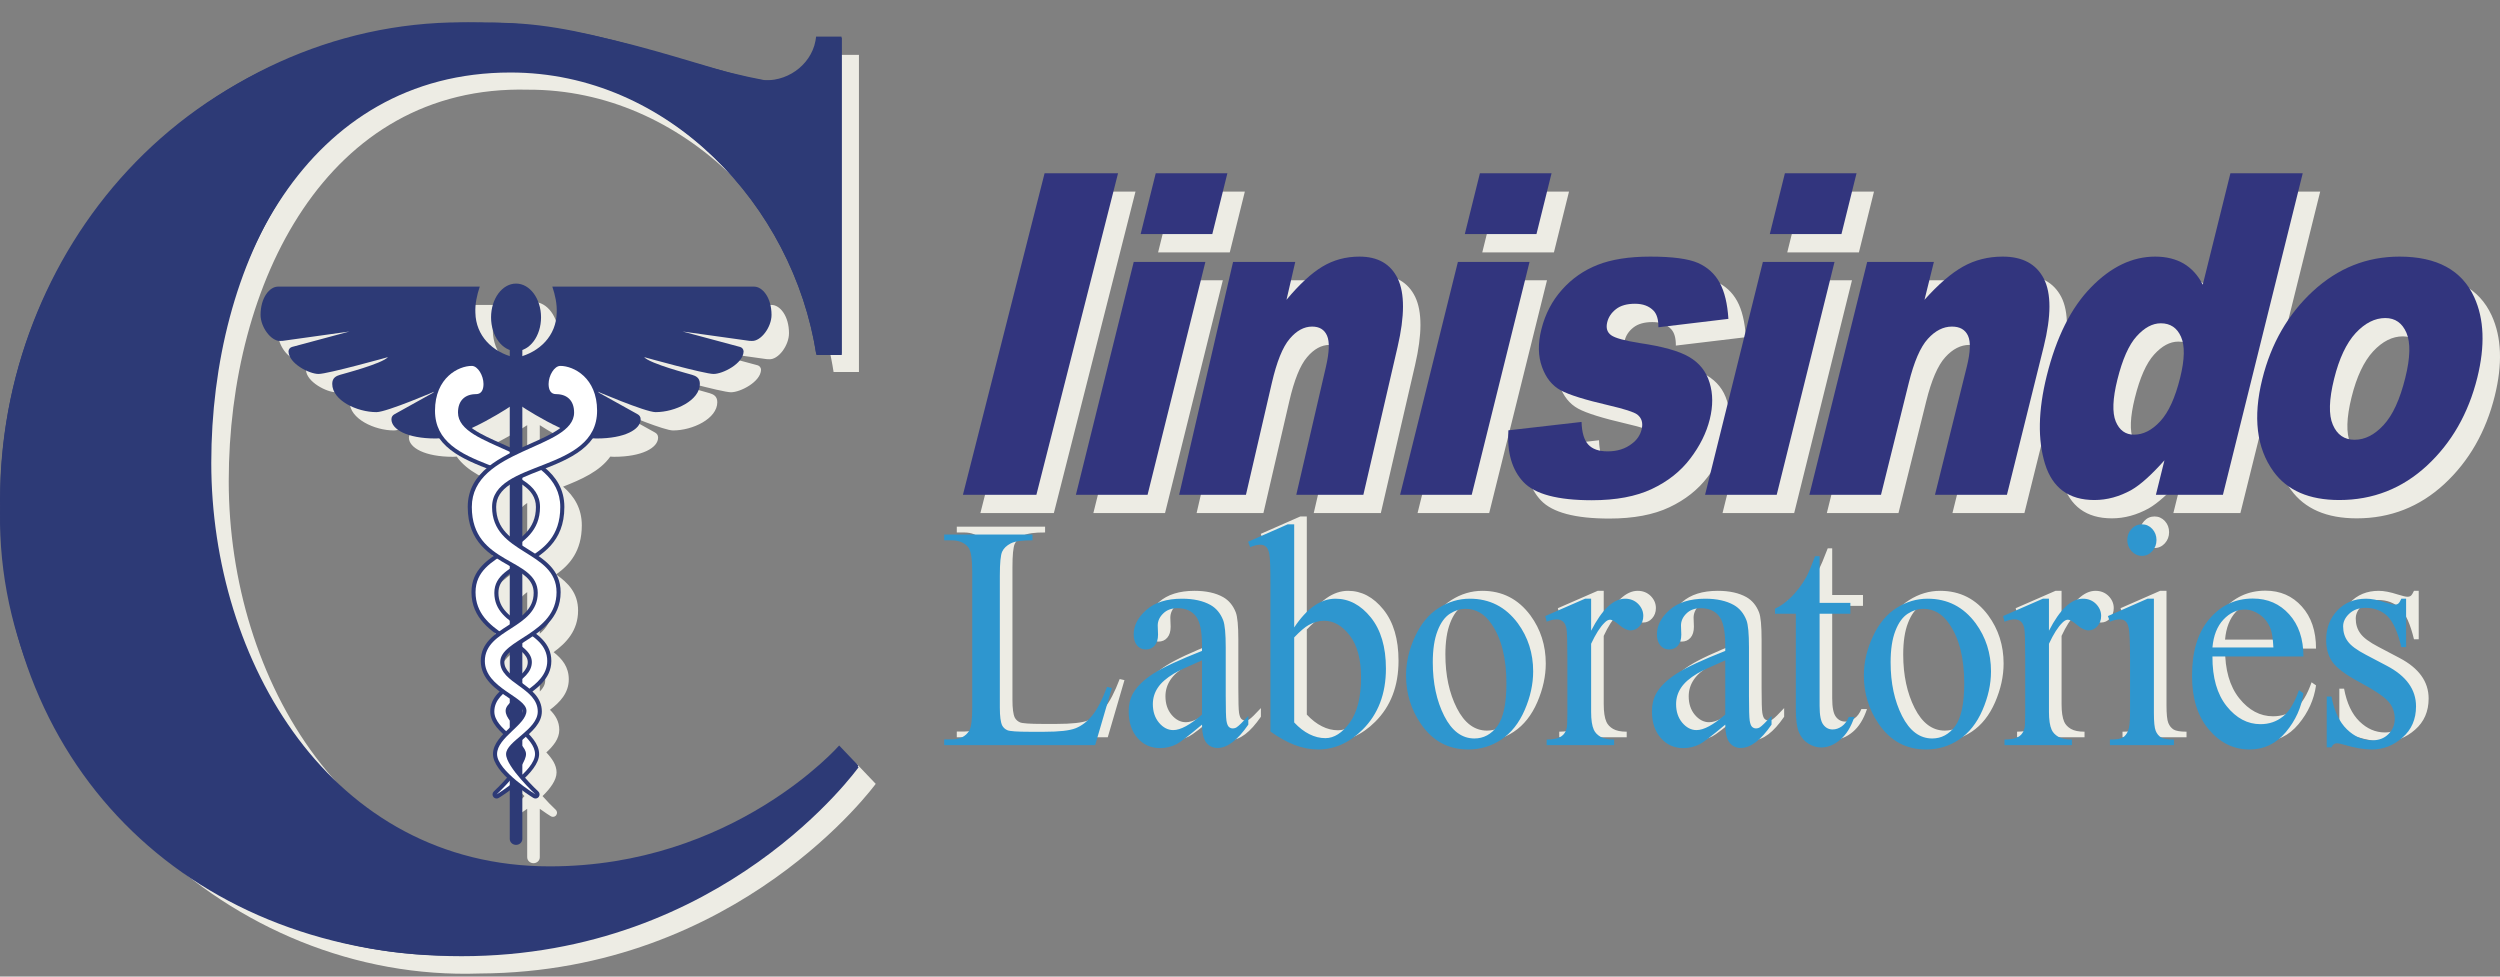 <?xml version="1.0" encoding="utf-8"?>
<!-- Generator: Adobe Illustrator 24.1.2, SVG Export Plug-In . SVG Version: 6.00 Build 0)  -->
<svg version="1.2" baseProfile="tiny" xmlns="http://www.w3.org/2000/svg" xmlns:xlink="http://www.w3.org/1999/xlink" x="0px"
	 y="0px" width="2560px" height="1000px" viewBox="0 0 2560 1000" overflow="visible" xml:space="preserve">
<rect x="0" y="0" width="2560" height="1000" fill="#808080" stroke="none"/>
<g id="Layer_2">
	<path fill-rule="evenodd" fill="#EDECE4" d="M787.647,367.866c9.466,0.549,20.281-14.175,20.281-26.615
		c0-17.736-9.263-28.993-17.834-28.993H583.455c2.85,8.479,4.928,17.754,4.491,26.745
		c-0.448,22.01-15.238,37.939-35.198,44.417v-6.268c11.014-3.857,19.148-17.37,19.148-33.45
		c0-19.085-11.457-34.556-25.59-34.556c-14.133,0-25.59,15.471-25.59,34.556
		c0,16.08,8.134,29.593,19.148,33.45v6.268c-19.959-6.478-34.75-22.406-35.198-44.417
		c-0.436-8.991,1.642-18.266,4.491-26.745H302.519c-8.571,0-17.834,11.258-17.834,28.993
		c0,12.44,10.815,27.164,20.281,26.615c0.778,0.021,1.6-0.012,2.476-0.094l68.291-9.554
		l-58.825,15.798c-2.103,0.565-3.577,2.456-3.612,4.633l-0.001,0.038
		c0.384,12.397,21.315,22.996,30.738,22.996c9.423,0,71.159-17.251,71.159-17.251
		c-6.344,6.864-45.416,16.992-49.144,18.142c-3.728,1.15-7.97,2.893-7.97,9.246
		c0,16.945,25.292,28.953,45.354,28.953c8.751,0,46.525-15.621,58.648-20.731
		c-0.066,0.199-0.129,0.401-0.193,0.602l-39.949,22.212c-1.917,1.066-3.238,2.658-3.238,5.244
		c0,10.361,16.292,19.661,45.141,19.661c1.237,0,2.519-0.069,3.834-0.194
		c10.698,15.126,29.864,23.493,48.326,30.755c-11.393,9.804-19.175,22.305-19.175,39.619
		c0,26.301,12.382,40.434,26.349,50.27c-12.275,8.562-22.526,18.97-22.526,36.925
		c0,20.586,12,33.154,25.051,42.672c-8.737,6.828-15.534,15.117-15.534,27.822
		c0,14.135,9.268,23.683,19.293,31.223c-5.47,5.372-9.57,11.834-9.57,20.479
		c0,9.234,6.202,16.642,13.283,23.151c-5.712,6.037-10.492,12.741-10.492,20.468
		c0,7.918,6.508,16.608,14.381,24.233c-4.481,5.1-9.307,10.055-13.527,14.004
		c-1.57,1.469-1.773,3.889-0.468,5.599c0.819,1.074,2.065,1.649,3.333,1.649
		c0.75,0,1.508-0.201,2.189-0.62c1.307-0.803,5.756-3.591,11.276-7.612v49.641
		c0,3.348,2.884,6.062,6.442,6.062c3.558,0,6.442-2.714,6.442-6.062v-49.641
		c5.52,4.021,9.969,6.809,11.276,7.612c0.681,0.419,1.439,0.62,2.189,0.62
		c1.268,0,2.514-0.575,3.333-1.649c1.304-1.71,1.102-4.129-0.468-5.599
		c-4.22-3.949-9.046-8.904-13.527-14.004c7.872-7.625,14.381-16.315,14.381-24.233
		c0-7.728-4.78-14.432-10.492-20.468c7.081-6.509,13.283-13.918,13.283-23.151
		c0-8.645-4.1-15.107-9.57-20.479c10.025-7.54,19.293-17.088,19.293-31.223
		c0-12.705-6.797-20.994-15.534-27.822c13.051-9.518,25.051-22.086,25.051-42.672
		c0-17.955-10.251-28.363-22.526-36.925c13.967-9.836,26.349-23.969,26.349-50.27
		c0-17.314-7.782-29.815-19.175-39.619c18.461-7.262,37.628-15.629,48.326-30.755
		c1.315,0.124,2.597,0.194,3.834,0.194c28.849,0,45.141-9.3,45.141-19.661
		c0-2.585-1.32-4.178-3.238-5.244l-39.949-22.212c-0.064-0.201-0.127-0.403-0.193-0.602
		c12.123,5.11,49.897,20.731,58.648,20.731c20.062,0,45.354-12.008,45.354-28.953
		c0-6.353-4.241-8.096-7.97-9.246c-3.729-1.15-42.8-11.278-49.144-18.142
		c0,0,61.736,17.251,71.159,17.251c9.423,0,30.354-10.599,30.738-22.996l-0.001-0.038
		c-0.034-2.178-1.508-4.068-3.612-4.633l-58.825-15.798l68.291,9.554
		C786.048,367.855,786.869,367.887,787.647,367.866z M539.864,515.051v52.968
		c-8.2-7.31-13.919-16.357-13.919-30.076C525.945,527.897,531.354,520.824,539.864,515.051z
		 M552.749,568.019v-52.968c8.51,5.773,13.919,12.846,13.919,22.892
		C566.668,551.661,560.949,560.708,552.749,568.019z M539.864,606.317v42.589
		c-6.809-5.898-11.597-12.896-11.597-23.027C528.267,617.165,532.851,611.424,539.864,606.317z
		 M552.749,648.906v-42.589c7.014,5.107,11.597,10.848,11.597,19.562
		C564.346,636.01,559.558,643.008,552.749,648.906z M539.864,686.618v21.546
		c-3.372-3.414-5.554-7.055-5.554-11.466C534.31,693.071,536.456,689.802,539.864,686.618z
		 M552.749,686.618c3.409,3.185,5.554,6.453,5.554,10.079c0,4.411-2.183,8.052-5.554,11.466V686.618z
		 M539.864,746.303v0.71c-0.01-0.142-0.033-0.285-0.033-0.425
		C539.831,746.494,539.855,746.397,539.864,746.303z M552.782,746.587c0,0.14-0.023,0.283-0.033,0.425
		v-0.709C552.758,746.397,552.782,746.494,552.782,746.587z M591.653,457.058
		c-7.569,5.705-18.721,10.688-30.79,16.075c-2.682,1.197-5.396,2.41-8.114,3.649v-41.42
		C560.005,440.049,575.359,449.549,591.653,457.058z M539.864,435.362v41.42
		c-2.719-1.239-5.433-2.452-8.114-3.649c-12.069-5.387-23.22-10.37-30.79-16.075
		C517.255,449.549,532.608,440.049,539.864,435.362z M877.185,782.143l19.569,20.528
		c-0.367,0.342-140.051,192.837-405.404,194.183C236.09,1005.966,7.035,789.274,18.271,530.729
		C17.111,250.799,250.572,27.405,515.611,42.33c97.934-3.861,190.675,40.884,285.809,58.647
		c25.85,0.53,49.603-18.59,52.17-44.771h25.972v324.693H853.591
		C830.03,228.175,700.629,91.243,540.623,91.845c-205.743-5.36-306.398,198.02-306.398,400.814
		s122.133,413.247,346.576,413.247C768.943,905.906,877.185,782.143,877.185,782.143z M1079.143,525.408
		h-75.228l83.604-329.203h75.228L1079.143,525.408z M1119.596,525.408l59.218-238.438h73.371
		l-59.2,238.438H1119.596z M1259.271,258.458h-73.389l15.461-62.253h73.371L1259.271,258.458z
		 M1449.038,373.81l-35.076,151.598h-68.696l30.374-131.128c3.444-14.962,3.83-25.549,1.142-31.75
		c-2.729-6.276-7.827-9.351-15.317-9.351c-8.263,0-15.996,4.212-23.045,12.588
		c-7.108,8.339-13.178,23.432-18.19,45.133l-26.502,114.508h-68.417l55.218-238.438h63.687
		l-8.978,38.785c13.195-15.866,25.437-27.151,36.758-33.98c11.316-6.833,24.003-10.254,37.993-10.254
		c18.918,0,31.948,7.584,39.204,22.6C1456.366,319.141,1456.329,342.372,1449.038,373.81z
		 M1524.918,525.408h-73.353l59.191-238.438h73.37L1524.918,525.408z M1591.212,258.458h-73.371
		l15.447-62.253h73.371L1591.212,258.458z M1596.22,356.083c3.902-15.717,10.969-29.263,21.094-40.602
		c10.143-11.428,22.344-19.934,36.595-25.531c14.243-5.593,32.154-8.429,53.806-8.429
		c22.82,0,39.104,2.207,48.941,6.519c9.801,4.356,17.173,11.113,22.155,20.204
		c5.008,9.136,7.957,21.485,8.946,37.037l-71.689,8.601c0.072-7.679-1.492-13.276-4.847-16.882
		c-4.604-4.825-10.924-7.198-19.143-7.198c-8.2,0-14.781,1.843-19.439,5.525
		c-4.702,3.677-7.67,8.111-8.955,13.326c-1.457,5.907-0.153,10.291,3.902,13.285
		c4.046,2.967,13.838,5.655,29.339,8.119c23.504,3.444,40.471,8.191,50.802,14.305
		c10.412,6.146,17.353,14.868,20.779,26.318c3.516,11.338,3.552,23.818,0.162,37.455
		c-3.426,13.811-10.071,27.231-20.007,40.255c-9.863,13.034-22.973,23.383-39.185,31.034
		c-16.311,7.733-36.839,11.577-61.565,11.577c-34.923,0-58.283-6.196-70.026-18.626
		c-11.725-12.422-16.877-30.113-15.439-52.969l74.936-8.582c0.324,10.825,2.608,18.576,6.86,23.157
		c4.271,4.671,10.88,6.977,19.935,6.977c9.827,0,18.1-2.617,24.826-7.899
		c5.142-3.826,8.452-8.74,9.891-14.557c1.618-6.587,0.143-11.676-4.46-15.264
		c-3.39-2.539-13.101-5.664-29.205-9.418c-24.062-5.597-40.516-10.659-49.256-15.411
		c-8.704-4.744-15.096-12.714-19.089-23.904C1592.83,383.309,1592.633,370.501,1596.22,356.083z
		 M1903.525,258.458h-73.38l15.456-62.253h73.362L1903.525,258.458z M1763.867,525.408l59.191-238.438
		h73.371l-59.2,238.438H1763.867z M1870.669,525.408l59.191-238.438h68.318l-9.622,38.785
		c14.153-15.866,27.281-27.151,39.429-33.98c12.147-6.833,25.724-10.254,40.731-10.254
		c20.285,0,34.275,7.584,42.044,22.6c7.706,15.02,7.67,38.25-0.126,69.689l-37.647,151.598H1999.302
		l32.586-131.128c3.704-14.962,4.1-25.549,1.223-31.75c-2.94-6.276-8.38-9.351-16.445-9.351
		c-8.857,0-17.139,4.212-24.7,12.588c-7.607,8.339-14.126,23.432-19.503,45.133l-28.431,114.508
		H1870.669z M2111.967,493.771c7.651,24.664,24.511,37.014,50.586,37.014
		c12.966,0,25.572-3.484,37.845-10.277c9.252-5.296,20.501-15.402,33.863-30.364l-8.739,35.265h68.632
		l81.715-329.203h-74.045l-28.305,114.062c-4.883-9.58-11.348-16.706-19.44-21.548
		c-8.173-4.752-17.902-7.197-29.33-7.197c-23.352,0-45.291,10.493-65.693,31.493
		c-20.447,20.927-35.516,51.116-45.354,90.675C2104.944,439.026,2104.369,469.08,2111.967,493.771z
		 M2186.075,407.511c5.17-20.834,11.751-35.63,19.718-44.427c7.966-8.817,16.211-13.276,24.754-13.276
		c9.719,0,16.616,4.604,20.672,13.788c4.1,9.203,3.794,23.158-0.864,41.95
		c-5.125,20.613-11.896,35.485-20.456,44.674c-8.461,9.109-17.407,13.636-26.813,13.636
		c-8.721,0-14.979-4.527-18.702-13.546C2180.698,441.256,2181.237,427.008,2186.075,407.511z
		 M2551.465,323.043c-12.678-27.662-38.206-41.522-76.528-41.522c-33.521,0-63.012,11.796-88.621,35.395
		c-25.5,23.544-42.826,53.585-51.827,89.915c-9.719,39.1-5.943,70.683,11.42,94.74
		c14.143,19.475,36.586,29.213,67.346,29.213c34.482,0,64.398-11.747,89.718-35.121
		c25.302-23.45,42.53-53.491,51.647-90.118C2562.712,372.871,2561.688,345.357,2551.465,323.043z
		 M2480.88,405.694c-5.502,22.214-12.866,38.232-22.209,48.276c-9.225,10.056-19.152,15.11-29.735,15.11
		c-10.447,0-17.857-5.148-22.218-15.331c-4.423-10.124-3.974-25.841,1.304-47.133
		c5.197-20.928,12.597-36.56,22.092-46.851c9.495-10.174,19.619-15.33,30.319-15.33
		c10.08,0,17.318,5.08,21.643,15.11C2486.393,369.669,2486.024,385.076,2480.88,405.694z
		 M2216.815,533.528c2.877,3.152,4.334,6.964,4.334,11.397c0,4.455-1.457,8.25-4.334,11.45
		c-2.886,3.143-6.411,4.789-10.547,4.789c-4.119,0-7.634-1.645-10.61-4.789
		c-2.913-3.2-4.406-6.995-4.406-11.45c0-4.433,1.457-8.245,4.371-11.397
		c2.868-3.089,6.438-4.671,10.646-4.671C2210.404,528.857,2213.928,530.439,2216.815,533.528z
		 M2486.921,715.247c0,13.231-4.604,23.873-13.91,32.001c-9.261,8.106-19.664,12.166-31.111,12.166
		c-8.308,0-17.705-1.56-28.296-4.766c-3.22-1.029-5.89-1.56-7.967-1.56
		c-2.239,0-4.01,1.326-5.305,4.109h-4.846V705.195h4.846c2.742,14.837,8.047,26.003,15.78,33.548
		c7.741,7.531,16.437,11.284,26.031,11.284c6.789,0,12.327-2.1,16.571-6.402
		c4.298-4.343,6.411-9.491,6.411-15.52c0-7.323-2.375-13.469-7.131-18.455
		c-4.757-4.995-14.261-11.285-28.521-18.945c-14.234-7.584-23.522-14.485-27.946-20.636
		c-4.406-6.07-6.626-13.654-6.626-22.897c0-12,3.813-22.029,11.401-30.055
		c7.607-8.047,17.443-12.111,29.501-12.111c5.341,0,11.761,1.249,19.313,3.7
		c5.018,1.583,8.354,2.37,10.008,2.37c1.582,0,2.805-0.365,3.704-1.138
		c0.854-0.737,1.915-2.374,3.075-4.931h4.855v49.602h-4.855c-3.741-15.573-8.506-26.152-14.324-31.803
		c-5.889-5.575-13.325-8.416-22.317-8.416c-6.896,0-12.426,1.974-16.652,5.912
		c-4.208,3.921-6.339,8.268-6.339,13.051c0,5.907,1.573,11.024,4.703,15.241
		c3.057,4.342,9.225,8.96,18.585,13.824l21.472,11.303
		C2476.985,684.191,2486.921,698.033,2486.921,715.247z M2159.197,610.325
		c3.498,3.593,5.278,7.715,5.278,12.332c0,4.163-1.259,7.656-3.821,10.524
		c-2.562,2.877-5.583,4.293-9.153,4.293c-3.427,0-7.302-1.856-11.564-5.488
		c-4.271-3.624-7.427-5.485-9.495-5.485c-1.771,0-3.66,1.034-5.746,3.151
		c-4.415,4.326-9,11.501-13.658,21.499v69.797c0,8.024,0.909,14.157,2.76,18.298
		c1.313,2.863,3.579,5.246,6.789,7.135c3.264,1.924,7.886,2.873,13.964,2.873v5.714h-69.055v-5.714
		c6.905,0,12.031-1.174,15.34-3.507c2.446-1.699,4.163-4.387,5.143-8.083
		c0.485-1.839,0.728-6.941,0.728-15.461v-56.471c0-16.918-0.288-27.006-0.935-30.284
		c-0.638-3.183-1.834-5.579-3.515-7.045c-1.718-1.452-3.885-2.23-6.447-2.23
		c-3.022,0-6.439,0.828-10.314,2.397l-1.448-5.764l40.786-17.799h6.204v32.783
		c11.249-21.867,22.875-32.783,34.735-32.783C2151.15,605.007,2155.618,606.791,2159.197,610.325z
		 M1906.076,726.051h5.728c-3.462,10.358-8.29,18.158-14.567,23.427
		c-6.276,5.265-12.768,7.882-19.439,7.882c-4.532,0-8.964-1.358-13.281-4.069
		c-4.316-2.712-7.481-6.568-9.549-11.613c-2.068-5.013-3.111-12.763-3.111-23.31v-97.936h-21.31
		v-5.207c5.368-2.36,10.906-6.321,16.526-11.837c5.628-5.597,10.709-12.224,15.096-19.826
		c2.266-4.011,5.404-11.397,9.432-22.088h4.577v47.821h31.507v11.136h-31.507v94.474
		c0,9.446,1.241,15.816,3.768,19.054c2.455,3.317,5.674,4.949,9.594,4.949
		c3.273,0,6.375-1.078,9.45-3.25C1902.021,733.487,1904.367,730.263,1906.076,726.051z
		 M1986.739,605.007c-11.194,0-21.796,3.165-31.803,9.513c-9.989,6.299-18.1,16.054-24.223,29.249
		c-6.132,13.182-9.207,26.413-9.207,39.833c0,18.293,5.08,34.847,15.187,49.606
		c11.949,17.466,28.09,26.206,48.456,26.206c12.453,0,23.756-3.367,33.907-10.16
		c10.151-6.766,18.154-16.882,23.936-30.217c5.781-13.352,8.694-26.524,8.694-39.616
		c0-18.496-5.233-34.95-15.726-49.269C2023.542,613.419,2007.142,605.007,1986.739,605.007z
		 M2015.036,735.411c-6.231,8.492-14.063,12.727-23.567,12.727c-12.777,0-23.063-7.719-30.868-23.063
		c-7.76-15.375-11.707-33.656-11.707-54.893c0-13.119,1.609-23.854,4.883-32.23
		c3.21-8.412,7.481-14.207,12.713-17.579c5.269-3.367,10.511-5.003,15.69-5.003
		c10.799,0,19.692,5.062,26.624,15.258c10.349,14.814,15.484,35.157,15.484,61.053
		C2024.288,712.375,2021.213,726.909,2015.036,735.411z M2225.788,747.05
		c2.41,1.452,6.834,2.203,13.209,2.203v5.714h-65.54v-5.714c6.582,0,11.006-0.692,13.209-2.099
		c2.266-1.363,4.073-3.638,5.377-6.838c1.366-3.156,2.032-9.221,2.032-18.231v-56.193
		c0-15.776-0.459-25.967-1.331-30.661c-0.702-3.408-1.781-5.745-3.264-7.032
		c-1.448-1.38-3.462-2.028-6.025-2.028c-2.77,0-6.078,0.828-9.999,2.397l-2.041-5.764
		l40.58-17.799h6.5v117.079c0,9.112,0.612,15.133,1.843,18.195
		C2221.554,743.306,2223.379,745.522,2225.788,747.05z M2357.047,621.02
		c-9.702-10.808-22.11-16.18-37.243-16.18c-17.894,0-32.721,7.009-44.518,20.946
		c-11.877,13.897-17.749,33.336-17.749,58.257c0,23.005,5.719,41.365,17.291,54.983
		c11.518,13.618,25.375,20.389,41.631,20.389c14.854,0,27.271-5.962,37.224-17.902
		c9.909-11.874,15.88-25.127,17.929-39.685l-4.568-3.152c-4.424,12.724-9.836,21.719-16.364,26.93
		c-6.537,5.279-14.234,7.881-23.063,7.881c-13.236,0-24.799-6.146-34.599-18.405
		c-9.837-12.314-14.666-29.255-14.567-50.915h93.162C2371.614,646.147,2366.749,631.77,2357.047,621.02z
		 M2278.452,654.928c1.071-12.13,4.82-21.683,11.258-28.535c6.447-6.829,13.712-10.254,21.858-10.254
		c5.279,0,10.358,1.731,15.214,5.103c4.891,3.421,8.56,8.079,10.96,13.991
		c1.628,3.804,2.626,10.38,3.12,19.696H2278.452z M1380.422,605.007
		c-15.124,0-29.205,9.833-42.256,29.434V528.857h-6.645l-40.516,17.816l2.069,5.58
		c4.122-1.749,7.584-2.54,10.304-2.54c2.356,0,4.307,0.643,5.93,2.059
		c1.561,1.344,2.72,3.956,3.421,7.747c0.755,3.871,1.106,14.031,1.106,30.562v150.892
		c8.448,6.137,16.729,10.736,24.813,13.829c8.114,3.089,16.081,4.613,23.922,4.613
		c16.791,0,32.032-6.771,45.636-20.33c15.933-15.812,23.891-36.65,23.891-62.496
		c0-22.195-5.198-39.608-15.484-52.421C1406.308,611.413,1394.25,605.007,1380.422,605.007z
		 M1395.042,731.904c-7.697,10.583-16.014,15.897-24.921,15.897c-5.633,0-11.1-1.363-16.436-4.06
		c-5.377-2.676-10.552-6.663-15.52-12.005v-87.105c6.074-6.344,11.077-10.655,15.021-12.772
		c5.174-2.801,10.399-4.271,15.573-4.271c9.864,0,18.585,5.045,26.282,15.038
		c7.696,10.035,11.581,24.372,11.581,43.033C1406.623,705.91,1402.738,721.312,1395.042,731.904z
		 M1815.046,736.665c-1.151,0.778-2.545,1.165-4.1,1.165c-1.457,0-2.77-0.553-3.921-1.619
		c-1.124-1.057-1.907-3.17-2.419-6.267c-0.495-3.142-0.747-11.657-0.747-25.559v-49.457
		c0-14.085-0.845-23.383-2.617-27.928c-2.76-7.014-7.04-12.161-12.813-15.479
		c-7.696-4.343-17.506-6.514-29.447-6.514c-15.636,0-27.748,3.866-36.398,11.469
		c-8.65,7.651-12.975,15.991-12.975,25.127c0,4.761,1.178,8.515,3.479,11.28
		c2.293,2.76,5.287,4.122,8.947,4.122c3.713,0,6.717-1.29,9.054-3.96
		c2.302-2.643,3.462-6.406,3.462-11.28l-0.315-9.243c0-4.658,1.879-8.776,5.575-12.364
		c3.632-3.632,8.56-5.431,14.745-5.431c8.128,0,14.378,2.702,18.622,8.079
		c4.271,5.426,6.393,15.407,6.393,29.928v5.741c-23.171,9.117-39.76,16.827-49.714,23.176
		c-9.917,6.406-16.922,13.195-20.95,20.339c-2.958,5.233-4.415,11.356-4.415,18.464
		c0,11.23,3.013,20.285,9.037,27.181c6.042,6.91,13.73,10.372,23.081,10.372
		c5.988,0,11.617-1.349,16.877-4.015c3.57-1.794,12.256-8.47,26.084-20.032
		c0.09,8.69,1.565,14.872,4.433,18.451c2.85,3.637,6.662,5.444,11.446,5.444
		c10.052,0,20.563-7.967,31.516-23.895v-8.884C1821.079,731.424,1817.123,735.33,1815.046,736.665z
		 M1779.574,723.659c-12.166,10.578-21.957,15.893-29.447,15.893c-5.467,0-10.349-2.554-14.575-7.54
		c-4.217-5.044-6.321-11.392-6.321-18.995c0-6.078,1.646-11.617,5.008-16.715
		c3.318-5.116,8.83-9.976,16.643-14.652c4.317-2.617,13.875-7.104,28.692-13.527V723.659z
		 M1279.248,736.665c-1.165,0.778-2.558,1.165-4.128,1.165c-1.452,0-2.76-0.553-3.915-1.619
		c-1.111-1.057-1.902-3.17-2.419-6.267c-0.491-3.142-0.733-11.657-0.733-25.559v-49.457
		c0-14.085-0.868-23.383-2.635-27.928c-2.76-7.014-7.031-12.161-12.808-15.479
		c-7.696-4.343-17.484-6.514-29.452-6.514c-15.623,0-27.734,3.866-36.371,11.469
		c-8.65,7.651-12.997,15.991-12.997,25.127c0,4.761,1.164,8.515,3.484,11.28
		c2.319,2.76,5.278,4.122,8.964,4.122c3.7,0,6.717-1.29,9.019-3.96
		c2.32-2.643,3.479-6.406,3.479-11.28l-0.319-9.243c0-4.658,1.879-8.776,5.597-12.364
		c3.632-3.632,8.542-5.431,14.728-5.431c8.138,0,14.377,2.702,18.63,8.079
		c4.267,5.426,6.384,15.407,6.384,29.928v5.741c-23.154,9.117-39.743,16.827-49.697,23.176
		c-9.94,6.406-16.958,13.195-20.968,20.339c-2.963,5.233-4.415,11.356-4.415,18.464
		c0,11.23,3.016,20.285,9.036,27.181c6.038,6.91,13.731,10.372,23.082,10.372
		c5.984,0,11.612-1.349,16.882-4.015c3.57-1.794,12.274-8.47,26.08-20.032
		c0.108,8.69,1.56,14.872,4.437,18.451c2.869,3.637,6.681,5.444,11.464,5.444
		c10.031,0,20.541-7.967,31.511-23.895v-8.884C1285.282,731.424,1281.307,735.33,1279.248,736.665z
		 M1243.759,723.659c-12.152,10.578-21.958,15.893-29.447,15.893c-5.489,0-10.35-2.554-14.567-7.54
		c-4.208-5.044-6.325-11.392-6.325-18.995c0-6.078,1.65-11.617,5-16.715
		c3.331-5.116,8.857-9.976,16.643-14.652c4.329-2.617,13.878-7.104,28.697-13.527V723.659z
		 M1146.551,695.327l4.9,1.119l-17.106,58.522H979.754v-5.876h7.548c8.443,0,14.463-2.958,18.068-8.892
		c2.068-3.403,3.097-11.285,3.097-23.544V577.483c0-13.451-1.366-21.863-4.141-25.23
		c-3.813-4.658-9.482-7-17.025-7h-7.548v-5.92h90.414v5.92
		c-10.606-0.103-18.042,0.922-22.313,3.152c-4.27,2.23-7.179,5.045-8.74,8.452
		c-1.564,3.386-2.374,11.518-2.374,24.331v135.467c0,8.785,0.809,14.827,2.374,18.136
		c1.156,2.207,2.963,3.849,5.427,4.927c2.45,1.021,10.088,1.57,22.973,1.57h14.557
		c15.336,0,26.103-1.183,32.266-3.624c6.191-2.45,11.819-6.779,16.954-12.975
		C1136.377,718.498,1141.489,708.688,1146.551,695.327z M1690.378,610.325
		c3.516,3.593,5.26,7.715,5.26,12.332c0,4.163-1.268,7.656-3.83,10.524
		c-2.553,2.877-5.557,4.293-9.145,4.293c-3.408,0-7.274-1.856-11.563-5.488
		c-4.253-3.624-7.418-5.485-9.477-5.485c-1.762,0-3.66,1.034-5.719,3.151
		c-4.424,4.326-9.009,11.501-13.685,21.499v69.797c0,8.024,0.89,14.157,2.769,18.298
		c1.304,2.863,3.57,5.246,6.789,7.135c3.256,1.924,7.895,2.873,13.973,2.873v5.714h-69.064v-5.714
		c6.888,0,12.022-1.174,15.313-3.507c2.482-1.699,4.181-4.387,5.188-8.083
		c0.449-1.839,0.711-6.941,0.711-15.461v-56.471c0-16.918-0.306-27.006-0.962-30.284
		c-0.611-3.183-1.808-5.579-3.516-7.045c-1.717-1.452-3.866-2.23-6.429-2.23
		c-3.03,0-6.438,0.828-10.305,2.397l-1.448-5.764l40.804-17.799h6.177v32.783
		c11.266-21.867,22.866-32.783,34.734-32.783C1682.33,605.007,1686.808,606.791,1690.378,610.325z
		 M1517.92,605.007c-11.203,0-21.805,3.165-31.803,9.513c-10.017,6.299-18.091,16.054-24.242,29.249
		c-6.104,13.182-9.18,26.413-9.18,39.833c0,18.293,5.08,34.847,15.187,49.606
		c11.959,17.466,28.09,26.206,48.437,26.206c12.462,0,23.783-3.367,33.925-10.16
		c10.16-6.766,18.154-16.882,23.935-30.217c5.773-13.352,8.686-26.524,8.686-39.616
		c0-18.496-5.224-34.95-15.718-49.269C1554.714,613.419,1538.34,605.007,1517.92,605.007z
		 M1546.216,735.411c-6.222,8.492-14.062,12.727-23.558,12.727c-12.759,0-23.081-7.719-30.86-23.063
		c-7.795-15.375-11.725-33.656-11.725-54.893c0-13.119,1.619-23.854,4.883-32.23
		c3.219-8.412,7.49-14.207,12.713-17.579c5.288-3.367,10.494-5.003,15.69-5.003
		c10.799,0,19.692,5.062,26.633,15.258c10.349,14.814,15.475,35.157,15.475,61.053
		C1555.469,712.375,1552.42,726.909,1546.216,735.411z"/>
</g>
<g id="Layer_1">
	<g>
		<path fill-rule="evenodd" fill="#2D3A76" d="M530.501,413.72v-47.804
			c22.138-5.469,39.091-22.078,39.571-45.668c0.436-8.991-1.642-18.266-4.491-26.745h206.639
			c8.571,0,17.834,11.258,17.834,28.993c0,12.44-10.815,27.164-20.281,26.615
			c-0.778,0.021-1.6-0.012-2.476-0.094l-68.291-9.554l58.825,15.798
			c2.103,0.565,3.577,2.456,3.612,4.633l0.001,0.038c-0.384,12.397-21.315,22.996-30.738,22.996
			c-9.423,0-71.159-17.251-71.159-17.251c6.344,6.864,45.416,16.992,49.144,18.142
			c3.728,1.15,7.97,2.893,7.97,9.246c0,16.945-25.292,28.953-45.354,28.953
			c-10.463,0-62.415-22.331-62.415-22.331l43.909,24.414c1.917,1.066,3.238,2.658,3.238,5.244
			c0,10.361-16.292,19.661-45.141,19.661C582.05,449.008,530.501,413.72,530.501,413.72z"/>
		<path fill-rule="evenodd" fill="#2D3A76" d="M526.364,413.72v-47.804
			c-22.138-5.469-39.091-22.078-39.571-45.668c-0.436-8.991,1.642-18.266,4.491-26.745H284.644
			c-8.571,0-17.834,11.258-17.834,28.993c0,12.44,10.815,27.164,20.281,26.615
			c0.778,0.021,1.6-0.012,2.476-0.094l68.291-9.554l-58.825,15.798
			c-2.103,0.565-3.577,2.456-3.612,4.633l-0.001,0.038c0.384,12.397,21.315,22.996,30.738,22.996
			s71.159-17.251,71.159-17.251c-6.344,6.864-45.416,16.992-49.144,18.142
			c-3.728,1.15-7.97,2.893-7.97,9.246c0,16.945,25.292,28.953,45.354,28.953
			c10.462,0,62.415-22.331,62.415-22.331l-43.909,24.414c-1.917,1.066-3.238,2.658-3.238,5.244
			c0,10.361,16.292,19.661,45.141,19.661S526.364,413.72,526.364,413.72z"/>
	</g>
	<path fill-rule="evenodd" fill="#2D3A76" d="M861.688,362.145h-25.972
		C812.155,209.42,682.755,72.488,522.749,73.09c-205.743-5.36-306.398,198.02-306.398,400.814
		s122.133,413.247,346.576,413.247c188.142,0,296.383-123.763,296.383-123.763l19.569,20.528
		c-0.367,0.342-140.051,192.837-405.404,194.183C218.216,987.211-10.84,770.519,0.397,511.973
		C-0.763,232.044,232.697,8.65,497.737,23.575c97.934-3.861,190.675,40.884,285.809,58.647
		c25.85,0.53,49.603-18.589,52.17-44.771h25.972V362.145z"/>
	<polygon fill="#32357E" points="1069.645,177.45 1144.872,177.45 1061.269,506.653 986.041,506.653 	"/>
	<path fill="#32357E" d="M1160.94,268.215h73.371l-59.2,238.438h-73.389L1160.94,268.215z
		 M1183.469,177.45h73.37l-15.443,62.253h-73.389L1183.469,177.45z"/>
	<path fill="#32357E" d="M1262.653,268.215h63.687l-8.978,38.785c13.195-15.866,25.437-27.151,36.758-33.98
		c11.316-6.833,24.003-10.254,37.993-10.254c18.918,0,31.948,7.584,39.204,22.6
		c7.175,15.02,7.138,38.25-0.153,69.689l-35.076,151.598h-68.696l30.374-131.128
		c3.443-14.962,3.83-25.549,1.142-31.75c-2.729-6.276-7.827-9.351-15.317-9.351
		c-8.263,0-15.996,4.212-23.045,12.588c-7.108,8.339-13.178,23.432-18.19,45.133l-26.502,114.508
		h-68.417L1262.653,268.215z"/>
	<path fill="#32357E" d="M1492.881,268.215h73.371l-59.209,238.438h-73.353L1492.881,268.215z
		 M1515.414,177.45h73.372l-15.447,62.253h-73.371L1515.414,177.45z"/>
	<path fill="#32357E" d="M1544.573,440.65l74.936-8.582c0.324,10.825,2.607,18.576,6.86,23.157
		c4.271,4.671,10.88,6.977,19.935,6.977c9.827,0,18.1-2.617,24.826-7.899
		c5.142-3.826,8.451-8.74,9.891-14.557c1.619-6.587,0.144-11.676-4.46-15.264
		c-3.39-2.539-13.101-5.664-29.205-9.418c-24.062-5.597-40.516-10.659-49.256-15.411
		c-8.704-4.744-15.096-12.714-19.089-23.904c-4.056-11.195-4.253-24.004-0.666-38.421
		c3.902-15.717,10.97-29.263,21.094-40.602c10.143-11.428,22.344-19.934,36.596-25.531
		c14.243-5.593,32.154-8.429,53.806-8.429c22.82,0,39.104,2.207,48.941,6.519
		c9.801,4.356,17.173,11.113,22.156,20.204c5.008,9.136,7.957,21.485,8.946,37.037l-71.689,8.601
		c0.072-7.679-1.492-13.276-4.847-16.882c-4.604-4.825-10.924-7.198-19.143-7.198
		c-8.2,0-14.781,1.843-19.439,5.525c-4.702,3.677-7.67,8.111-8.955,13.326
		c-1.457,5.907-0.153,10.291,3.902,13.285c4.046,2.967,13.838,5.655,29.339,8.119
		c23.504,3.444,40.471,8.191,50.802,14.305c10.412,6.146,17.353,14.868,20.779,26.318
		c3.516,11.338,3.552,23.818,0.162,37.455c-3.426,13.811-10.071,27.231-20.007,40.255
		c-9.863,13.034-22.973,23.383-39.185,31.034c-16.311,7.733-36.839,11.577-61.565,11.577
		c-34.923,0-58.283-6.196-70.026-18.626C1548.287,481.197,1543.135,463.506,1544.573,440.65"/>
	<path fill="#32357E" d="M1805.184,268.215h73.371l-59.2,238.438h-73.362L1805.184,268.215z M1827.727,177.45
		h73.361l-15.438,62.253h-73.38L1827.727,177.45z"/>
	<path fill="#32357E" d="M1911.986,268.215h68.318l-9.622,38.785c14.153-15.866,27.28-27.151,39.429-33.98
		c12.147-6.833,25.724-10.254,40.731-10.254c20.285,0,34.275,7.584,42.044,22.6
		c7.706,15.02,7.67,38.25-0.126,69.689l-37.647,151.598h-73.686l32.586-131.128
		c3.704-14.962,4.1-25.549,1.223-31.75c-2.94-6.276-8.38-9.351-16.445-9.351
		c-8.857,0-17.138,4.212-24.7,12.588c-7.607,8.339-14.126,23.432-19.503,45.133l-28.431,114.508
		h-73.362L1911.986,268.215z"/>
	<path fill="#32357E" d="M2232.481,386.791c4.658-18.792,4.964-32.748,0.864-41.95
		c-4.056-9.184-10.952-13.788-20.672-13.788c-8.542,0-16.788,4.459-24.754,13.276
		c-7.967,8.798-14.549,23.594-19.719,44.427c-4.837,19.497-5.377,33.745-1.69,42.799
		c3.723,9.019,9.981,13.546,18.702,13.546c9.406,0,18.352-4.527,26.813-13.636
		C2220.585,422.276,2227.356,407.404,2232.481,386.791 M2357.994,177.45l-81.715,329.203h-68.632
		l8.739-35.265c-13.362,14.962-24.61,25.068-33.863,30.364c-12.273,6.793-24.879,10.277-37.845,10.277
		c-26.075,0-42.935-12.35-50.586-37.014c-7.598-24.69-7.022-54.745,1.735-90.082
		c9.837-39.558,24.907-69.748,45.354-90.675c20.402-21,42.341-31.493,65.693-31.493
		c11.428,0,21.156,2.445,29.33,7.197c8.093,4.842,14.558,11.968,19.44,21.548l28.305-114.062
		H2357.994z"/>
	<path fill="#32357E" d="M2390.148,387.861c-5.279,21.292-5.728,37.009-1.305,47.133
		c4.362,10.183,11.771,15.331,22.218,15.331c10.583,0,20.51-5.054,29.735-15.11
		c9.343-10.044,16.707-26.062,22.209-48.276c5.143-20.618,5.512-36.025,1.196-46.149
		c-4.325-10.03-11.562-15.11-21.643-15.11c-10.7,0-20.824,5.156-30.319,15.33
		C2402.745,351.301,2395.345,366.932,2390.148,387.861 M2316.615,388.076
		c9.001-36.33,26.328-66.371,51.827-89.915c25.608-23.598,55.1-35.395,88.621-35.395
		c38.322,0,63.849,13.86,76.528,41.522c10.223,22.313,11.248,49.827,3.155,82.502
		c-9.117,36.627-26.345,66.668-51.647,90.118c-25.32,23.374-55.236,35.12-89.718,35.12
		c-30.76,0-53.203-9.738-67.346-29.213C2310.671,458.759,2306.895,427.176,2316.615,388.076z"/>
	<path fill="#2E96CF" d="M2463.851,613.063v49.602h-4.855c-3.741-15.573-8.506-26.152-14.324-31.803
		c-5.889-5.575-13.325-8.416-22.317-8.416c-6.896,0-12.426,1.974-16.652,5.912
		c-4.208,3.92-6.339,8.268-6.339,13.051c0,5.907,1.573,11.024,4.703,15.241
		c3.057,4.342,9.225,8.96,18.585,13.824l21.472,11.303c19.951,10.471,29.887,24.313,29.887,41.527
		c0,13.231-4.604,23.873-13.91,32.001c-9.261,8.106-19.664,12.166-31.111,12.166
		c-8.308,0-17.705-1.56-28.296-4.766c-3.22-1.029-5.89-1.56-7.967-1.56
		c-2.238,0-4.01,1.326-5.304,4.109h-4.846v-52.003h4.846c2.742,14.837,8.047,26.003,15.78,33.548
		c7.741,7.531,16.437,11.284,26.031,11.284c6.789,0,12.327-2.1,16.571-6.402
		c4.298-4.343,6.411-9.491,6.411-15.52c0-7.324-2.375-13.469-7.131-18.455
		c-4.757-4.995-14.261-11.285-28.521-18.945c-14.234-7.584-23.522-14.485-27.946-20.636
		c-4.406-6.069-6.627-13.654-6.627-22.897c0-12,3.813-22.029,11.402-30.055
		c7.607-8.047,17.443-12.111,29.501-12.111c5.341,0,11.761,1.249,19.313,3.7
		c5.018,1.583,8.354,2.37,10.009,2.37c1.582,0,2.804-0.365,3.704-1.138
		c0.854-0.738,1.915-2.374,3.075-4.931H2463.851z M2265.542,662.984h62.411
		c-0.494-9.316-1.492-15.893-3.12-19.696c-2.4-5.912-6.069-10.57-10.96-13.991
		c-4.856-3.372-9.936-5.103-15.214-5.103c-8.146,0-15.411,3.425-21.858,10.254
		C2270.363,641.301,2266.613,650.855,2265.542,662.984z M2265.542,672.223
		c-0.099,21.66,4.73,38.601,14.567,50.915c9.8,12.26,21.364,18.406,34.599,18.406
		c8.83,0,16.526-2.603,23.063-7.882c6.528-5.21,11.94-14.206,16.364-26.93l4.568,3.152
		c-2.05,14.558-8.021,27.811-17.929,39.685c-9.953,11.94-22.37,17.902-37.224,17.902
		c-16.256,0-30.113-6.771-41.631-20.389c-11.572-13.618-17.291-31.978-17.291-54.983
		c0-24.921,5.872-44.36,17.749-58.257c11.796-13.937,26.624-20.946,44.517-20.946
		c15.132,0,27.541,5.372,37.243,16.18c9.702,10.75,14.566,25.127,14.566,43.146H2265.542z
		 M2205.587,613.063v117.079c0,9.112,0.611,15.133,1.843,18.195c1.215,3.026,3.039,5.242,5.449,6.77
		c2.41,1.452,6.834,2.203,13.209,2.203v5.714h-65.54V757.31c6.582,0,11.006-0.692,13.209-2.099
		c2.266-1.363,4.073-3.638,5.377-6.838c1.366-3.156,2.032-9.221,2.032-18.231v-56.192
		c0-15.776-0.459-25.967-1.33-30.661c-0.702-3.408-1.781-5.745-3.264-7.032
		c-1.448-1.38-3.462-2.027-6.025-2.027c-2.77,0-6.079,0.828-9.999,2.397l-2.041-5.764
		l40.58-17.799H2205.587z M2193.359,536.914c4.136,0,7.661,1.582,10.547,4.671
		c2.877,3.152,4.334,6.963,4.334,11.397c0,4.455-1.457,8.25-4.334,11.45
		c-2.886,3.143-6.411,4.789-10.547,4.789c-4.118,0-7.634-1.645-10.61-4.789
		c-2.913-3.2-4.406-6.995-4.406-11.45c0-4.433,1.457-8.245,4.371-11.397
		C2185.581,538.496,2189.151,536.914,2193.359,536.914z M2098.129,613.063v32.783
		c11.249-21.867,22.875-32.783,34.735-32.783c5.377,0,9.845,1.784,13.424,5.318
		c3.498,3.593,5.278,7.715,5.278,12.332c0,4.163-1.259,7.656-3.821,10.524
		c-2.562,2.877-5.583,4.293-9.153,4.293c-3.426,0-7.301-1.856-11.563-5.488
		c-4.271-3.624-7.427-5.485-9.495-5.485c-1.771,0-3.66,1.034-5.746,3.151
		c-4.415,4.326-9,11.501-13.658,21.499v69.797c0,8.024,0.909,14.157,2.76,18.298
		c1.313,2.864,3.579,5.246,6.789,7.135c3.264,1.924,7.886,2.873,13.964,2.873v5.714h-69.055V757.31
		c6.906,0,12.031-1.174,15.34-3.507c2.446-1.699,4.163-4.387,5.143-8.083
		c0.485-1.839,0.728-6.941,0.728-15.461v-56.471c0-16.918-0.288-27.006-0.936-30.284
		c-0.638-3.183-1.834-5.579-3.515-7.044c-1.718-1.452-3.885-2.23-6.447-2.23
		c-3.022,0-6.438,0.828-10.314,2.397l-1.448-5.764l40.786-17.799H2098.129z M1969.271,623.426
		c-5.179,0-10.421,1.636-15.69,5.003c-5.233,3.372-9.504,9.167-12.713,17.579
		c-3.273,8.376-4.883,19.112-4.883,32.23c0,21.238,3.947,39.518,11.707,54.893
		c7.804,15.344,18.091,23.063,30.868,23.063c9.504,0,17.336-4.235,23.567-12.727
		c6.177-8.502,9.252-23.037,9.252-43.73c0-25.896-5.135-46.239-15.484-61.053
		C1988.963,628.488,1980.071,623.426,1969.271,623.426z M1973.83,613.063
		c20.402,0,36.803,8.412,49.22,25.144c10.494,14.319,15.726,30.774,15.726,49.269
		c0,13.092-2.913,26.265-8.694,39.616c-5.781,13.335-13.784,23.45-23.935,30.217
		c-10.151,6.793-21.454,10.16-33.907,10.16c-20.366,0-36.506-8.74-48.455-26.206
		c-10.107-14.759-15.187-31.313-15.187-49.606c0-13.42,3.075-26.651,9.207-39.833
		c6.123-13.195,14.234-22.95,24.223-29.249C1952.034,616.228,1962.636,613.063,1973.83,613.063z
		 M1863.27,569.531v47.821h31.507v11.136h-31.507v94.474c0,9.446,1.241,15.816,3.768,19.054
		c2.455,3.317,5.674,4.949,9.594,4.949c3.273,0,6.375-1.078,9.45-3.25
		c3.03-2.171,5.376-5.395,7.085-9.607h5.728c-3.462,10.358-8.29,18.158-14.567,23.427
		c-6.276,5.265-12.768,7.882-19.439,7.882c-4.532,0-8.964-1.358-13.281-4.069
		c-4.316-2.712-7.481-6.569-9.549-11.613c-2.068-5.013-3.111-12.763-3.111-23.31v-97.936h-21.309
		v-5.207c5.368-2.36,10.906-6.321,16.526-11.837c5.628-5.597,10.709-12.224,15.096-19.826
		c2.266-4.011,5.404-11.397,9.432-22.088H1863.27z M1766.665,731.715V676.179
		c-14.817,6.424-24.375,10.911-28.692,13.527c-7.813,4.675-13.325,9.535-16.643,14.652
		c-3.363,5.098-5.008,10.637-5.008,16.715c0,7.602,2.104,13.951,6.321,18.995
		c4.226,4.986,9.108,7.54,14.575,7.54C1744.708,747.608,1754.499,742.294,1766.665,731.715z
		 M1766.665,742.016c-13.828,11.563-22.515,18.239-26.084,20.032
		c-5.26,2.666-10.889,4.015-16.877,4.015c-9.351,0-17.039-3.462-23.081-10.372
		c-6.024-6.896-9.037-15.951-9.037-27.181c0-7.108,1.457-13.232,4.415-18.464
		c4.028-7.144,11.033-13.933,20.95-20.339c9.954-6.349,26.543-14.059,49.714-23.176v-5.741
		c0-14.522-2.121-24.503-6.393-29.928c-4.244-5.377-10.494-8.079-18.622-8.079
		c-6.186,0-11.113,1.799-14.746,5.431c-3.696,3.587-5.575,7.706-5.575,12.364l0.315,9.243
		c0,4.873-1.16,8.636-3.462,11.28c-2.338,2.67-5.341,3.96-9.055,3.96
		c-3.66,0-6.653-1.362-8.947-4.122c-2.302-2.765-3.479-6.519-3.479-11.28
		c0-9.136,4.325-17.476,12.975-25.127c8.649-7.603,20.762-11.469,36.398-11.469
		c11.941,0,21.75,2.171,29.447,6.514c5.773,3.318,10.052,8.465,12.813,15.479
		c1.771,4.545,2.617,13.842,2.617,27.928v49.457c0,13.901,0.252,22.416,0.747,25.559
		c0.512,3.097,1.295,5.21,2.419,6.267c1.151,1.065,2.464,1.619,3.921,1.619
		c1.555,0,2.949-0.387,4.1-1.165c2.077-1.335,6.033-5.242,11.922-11.59v8.884
		c-10.952,15.928-21.463,23.895-31.516,23.895c-4.783,0-8.596-1.807-11.446-5.444
		C1768.23,756.887,1766.755,750.706,1766.665,742.016z M1629.31,613.063v32.783
		c11.266-21.867,22.865-32.783,34.734-32.783c5.377,0,9.855,1.784,13.424,5.318
		c3.516,3.593,5.26,7.715,5.26,12.332c0,4.163-1.268,7.656-3.83,10.524
		c-2.553,2.877-5.557,4.293-9.145,4.293c-3.408,0-7.274-1.856-11.563-5.488
		c-4.253-3.624-7.418-5.485-9.477-5.485c-1.762,0-3.66,1.034-5.719,3.151
		c-4.424,4.326-9.009,11.501-13.685,21.499v69.797c0,8.024,0.889,14.157,2.769,18.298
		c1.304,2.864,3.57,5.246,6.789,7.135c3.256,1.924,7.895,2.873,13.973,2.873v5.714h-69.064V757.31
		c6.888,0,12.022-1.174,15.313-3.507c2.482-1.699,4.181-4.387,5.188-8.083
		c0.449-1.839,0.711-6.941,0.711-15.461v-56.471c0-16.918-0.306-27.006-0.962-30.284
		c-0.611-3.183-1.807-5.579-3.516-7.044c-1.717-1.452-3.866-2.23-6.429-2.23
		c-3.03,0-6.438,0.828-10.305,2.397l-1.447-5.764l40.804-17.799H1629.31z M1500.452,623.426
		c-5.197,0-10.402,1.636-15.69,5.003c-5.223,3.372-9.495,9.167-12.713,17.579
		c-3.264,8.376-4.883,19.112-4.883,32.23c0,21.238,3.93,39.518,11.725,54.893
		c7.778,15.344,18.101,23.063,30.859,23.063c9.495,0,17.336-4.235,23.558-12.727
		c6.204-8.502,9.252-23.037,9.252-43.73c0-25.896-5.126-46.239-15.475-61.053
		C1520.143,628.488,1511.251,623.426,1500.452,623.426z M1505.011,613.063
		c20.419,0,36.793,8.412,49.228,25.144c10.494,14.319,15.718,30.774,15.718,49.269
		c0,13.092-2.913,26.265-8.686,39.616c-5.781,13.335-13.775,23.45-23.935,30.217
		c-10.143,6.793-21.463,10.16-33.925,10.16c-20.347,0-36.479-8.74-48.437-26.206
		c-10.107-14.759-15.187-31.313-15.187-49.606c0-13.42,3.075-26.651,9.18-39.833
		c6.151-13.195,14.225-22.95,24.242-29.249C1483.206,616.228,1493.808,613.063,1505.011,613.063z
		 M1325.256,652.689v87.105c4.968,5.341,10.143,9.329,15.52,12.005
		c5.336,2.697,10.803,4.06,16.436,4.06c8.906,0,17.223-5.314,24.921-15.897
		c7.696-10.592,11.581-25.994,11.581-46.244c0-18.661-3.885-32.998-11.581-43.033
		c-7.697-9.994-16.419-15.038-26.282-15.038c-5.175,0-10.399,1.47-15.573,4.271
		C1336.333,642.034,1331.33,646.345,1325.256,652.689z M1325.256,642.497
		c13.051-19.602,27.132-29.434,42.256-29.434c13.828,0,25.886,6.406,36.19,19.16
		c10.286,12.813,15.484,30.226,15.484,52.421c0,25.846-7.958,46.684-23.891,62.496
		c-13.604,13.559-28.845,20.33-45.636,20.33c-7.841,0-15.807-1.524-23.922-4.613
		c-8.084-3.093-16.365-7.692-24.813-13.828V598.137c0-16.531-0.351-26.691-1.106-30.562
		c-0.702-3.791-1.861-6.403-3.422-7.747c-1.622-1.416-3.573-2.059-5.93-2.059
		c-2.72,0-6.182,0.791-10.304,2.54l-2.069-5.58l40.516-17.816h6.645V642.497z M1230.85,731.715
		V676.179c-14.818,6.424-24.367,10.911-28.697,13.527c-7.787,4.675-13.312,9.535-16.643,14.652
		c-3.35,5.098-5,10.637-5,16.715c0,7.602,2.118,13.951,6.325,18.995
		c4.217,4.986,9.078,7.54,14.567,7.54C1208.892,747.608,1218.698,742.294,1230.85,731.715z
		 M1230.85,742.016c-13.806,11.563-22.51,18.239-26.08,20.032
		c-5.269,2.666-10.898,4.015-16.882,4.015c-9.351,0-17.044-3.462-23.082-10.372
		c-6.02-6.896-9.036-15.951-9.036-27.181c0-7.108,1.452-13.232,4.415-18.464
		c4.01-7.144,11.028-13.933,20.968-20.339c9.954-6.349,26.543-14.059,49.697-23.176v-5.741
		c0-14.522-2.118-24.503-6.384-29.928c-4.253-5.377-10.493-8.079-18.63-8.079
		c-6.186,0-11.096,1.799-14.728,5.431c-3.718,3.587-5.597,7.706-5.597,12.364l0.318,9.243
		c0,4.873-1.159,8.636-3.479,11.28c-2.302,2.67-5.318,3.96-9.019,3.96
		c-3.687,0-6.645-1.362-8.964-4.122c-2.32-2.765-3.484-6.519-3.484-11.28
		c0-9.136,4.347-17.476,12.997-25.127c8.636-7.603,20.748-11.469,36.371-11.469
		c11.968,0,21.755,2.171,29.452,6.514c5.778,3.318,10.048,8.465,12.808,15.479
		c1.767,4.545,2.635,13.842,2.635,27.928v49.457c0,13.901,0.242,22.416,0.733,25.559
		c0.516,3.097,1.307,5.21,2.419,6.267c1.155,1.065,2.463,1.619,3.915,1.619
		c1.57,0,2.963-0.387,4.128-1.165c2.059-1.335,6.034-5.242,11.923-11.59v8.884
		c-10.97,15.928-21.481,23.895-31.511,23.895c-4.783,0-8.595-1.807-11.464-5.444
		C1232.409,756.887,1230.957,750.706,1230.85,742.016z M1133.642,703.384l4.9,1.119l-17.106,58.522
		H966.845v-5.876h7.548c8.443,0,14.463-2.958,18.069-8.892c2.068-3.403,3.097-11.285,3.097-23.544
		V585.54c0-13.451-1.366-21.863-4.141-25.23c-3.813-4.658-9.482-7-17.025-7h-7.548v-5.92
		h90.414v5.92c-10.606-0.103-18.042,0.922-22.313,3.152c-4.27,2.23-7.179,5.045-8.739,8.452
		c-1.564,3.386-2.374,11.518-2.374,24.331v135.467c0,8.785,0.809,14.827,2.374,18.136
		c1.155,2.207,2.963,3.849,5.427,4.927c2.45,1.021,10.088,1.57,22.973,1.57h14.557
		c15.336,0,26.103-1.183,32.266-3.624c6.191-2.45,11.819-6.779,16.954-12.975
		C1123.468,726.555,1128.58,716.744,1133.642,703.384z"/>
	<g>
		<path fill-rule="evenodd" fill="#2D3A76" d="M508.524,817.682c-1.268,0-2.514-0.575-3.333-1.649
			c-1.304-1.71-1.102-4.129,0.468-5.599c11.958-11.192,28.799-30.454,28.799-38.237
			c0-4.05-6.425-9.504-12.639-14.779c-9.283-7.88-19.805-16.813-19.805-28.841
			c0-14.513,11.553-22.874,21.746-30.251c8.944-6.473,16.668-12.064,16.668-20.385
			c0-7.646-9.469-13.709-20.433-20.729c-16.583-10.618-37.222-23.833-37.222-50.831
			c0-23.111,16.982-33.72,33.405-43.98c16.772-10.478,32.615-20.376,32.615-43.215
			c0-19.887-21.179-28.132-45.703-37.679c-28.985-11.284-61.837-24.072-61.837-60.972
			c0-34.52,24.456-50.047,41.821-50.047c9.133,0,16.217,12.217,16.217,22.727
			c0,10.732-6.077,14.556-11.764,14.556c-6.547,0-14.351,2.542-14.351,14.653
			c0,13.784,18.861,22.203,40.699,31.952c30.017,13.399,64.038,28.587,64.038,64.81
			c0,36.093-23.315,49.281-42.049,59.877c-14.231,8.049-25.472,14.407-25.472,28.059
			c0,16.532,12.741,24.727,26.23,33.403c13.741,8.838,27.951,17.978,27.951,36.35
			c0,18.419-15.736,29.053-28.38,37.598c-6.999,4.731-14.237,9.622-14.237,13.357
			c0,5.016,6.469,11.163,12.724,17.108c8.146,7.74,17.378,16.513,17.378,27.258
			c0,18.915-37.113,42.265-41.345,44.865C510.033,817.481,509.274,817.682,508.524,817.682z"/>
		<path fill-rule="evenodd" fill="#FFFFFF" d="M508.521,813.494c0,0,39.349-24.176,39.349-41.295
			c0-17.119-30.102-30.089-30.102-44.366c0-14.277,42.617-23.156,42.617-50.955
			c0-33.035-54.181-33.076-54.181-69.752s67.521-27.97,67.521-87.937s-104.738-59.365-104.738-96.761
			c0-12.515,7.438-18.842,18.54-18.842c5.517,0,7.575-4.577,7.575-10.367
			c0-8.583-5.788-18.538-12.028-18.538c-13.512,0-37.633,12.04-37.633,45.858
			c0,63.795,107.541,49.879,107.541,98.651s-66.02,44.251-66.02,87.195s57.655,48.159,57.655,71.559
			c0,21.524-38.415,26.562-38.415,50.637c0,18.569,32.444,30.506,32.444,43.619
			C538.647,785.311,508.521,813.494,508.521,813.494z"/>
		<path fill-rule="evenodd" fill="#2D3A76" d="M534.875,326.923v532.169c0,3.348-2.884,6.062-6.442,6.062
			c-3.558,0-6.442-2.714-6.442-6.062V326.923H534.875z"/>
		<path fill-rule="evenodd" fill="#2D3A76" d="M548.34,817.682c-0.751,0-1.508-0.201-2.189-0.62
			c-4.232-2.6-41.345-25.949-41.345-44.865c0-10.746,9.232-19.519,17.378-27.258
			c6.256-5.944,12.724-12.091,12.724-17.108c0-3.735-7.238-8.626-14.237-13.357
			c-12.644-8.545-28.38-19.179-28.38-37.598c0-18.372,14.21-27.511,27.951-36.35
			c13.489-8.676,26.23-16.871,26.23-33.403c0-13.652-11.241-20.01-25.472-28.059
			c-18.734-10.596-42.049-23.784-42.049-59.877c0-36.224,34.021-51.411,64.038-64.81
			c21.839-9.749,40.699-18.168,40.699-31.952c0-12.111-7.804-14.653-14.351-14.653
			c-5.687,0-11.764-3.824-11.764-14.556c0-10.51,7.084-22.727,16.217-22.727
			c17.365,0,41.821,15.527,41.821,50.047c0,36.9-32.852,49.689-61.837,60.972
			c-24.524,9.547-45.703,17.791-45.703,37.679c0,22.839,15.842,32.736,32.615,43.215
			c16.423,10.26,33.405,20.869,33.405,43.98c0,26.998-20.638,40.213-37.222,50.831
			c-10.964,7.02-20.433,13.083-20.433,20.729c0,8.322,7.724,13.912,16.668,20.385
			c10.193,7.377,21.746,15.738,21.746,30.251c0,12.028-10.522,20.961-19.805,28.841
			c-6.214,5.275-12.639,10.729-12.639,14.779c0,7.783,16.841,27.045,28.799,38.237
			c1.57,1.469,1.773,3.889,0.468,5.599C550.854,817.108,549.608,817.682,548.34,817.682z"/>
		<path fill-rule="evenodd" fill="#FFFFFF" d="M548.343,813.494c0,0-39.349-24.176-39.349-41.295
			c0-17.119,30.102-30.089,30.102-44.366c0-14.277-42.617-23.156-42.617-50.955
			c0-33.035,54.181-33.076,54.181-69.752s-67.521-27.97-67.521-87.937s104.738-59.365,104.738-96.761
			c0-12.515-7.438-18.842-18.54-18.842c-5.517,0-7.575-4.577-7.575-10.367
			c0-8.583,5.788-18.538,12.028-18.538c13.512,0,37.633,12.04,37.633,45.858
			c0,63.795-107.541,49.879-107.541,98.651s66.02,44.251,66.02,87.195s-57.655,48.159-57.655,71.559
			c0,21.524,38.414,26.562,38.414,50.637c0,18.569-32.444,30.506-32.444,43.619
			C518.217,785.311,548.343,813.494,548.343,813.494z"/>
	</g>
	<ellipse fill-rule="evenodd" fill="#2D3A76" cx="528.432" cy="324.947" rx="25.59" ry="34.556"/>
	<path fill="#2D3A76" d="M859.604,765.103c0,0-108.329,123.863-296.622,123.863
		c-224.623,0-349.208-215.476-349.208-413.579c0-199.099,100.425-401.136,308.998-401.136
		c162.102,0,289.639,136.44,313.219,289.287h25.993V38.582h-25.993
		c-2.569,26.202-21.428,43.814-49.233,43.814c-38.729,0-167.842-59.527-293.808-59.527
		C185.517,22.869,0,262.977,0,512.213c0,281.501,203.708,466.932,472.642,466.932
		s406.18-193.156,406.548-193.498L859.604,765.103z"/>
</g>
</svg>
